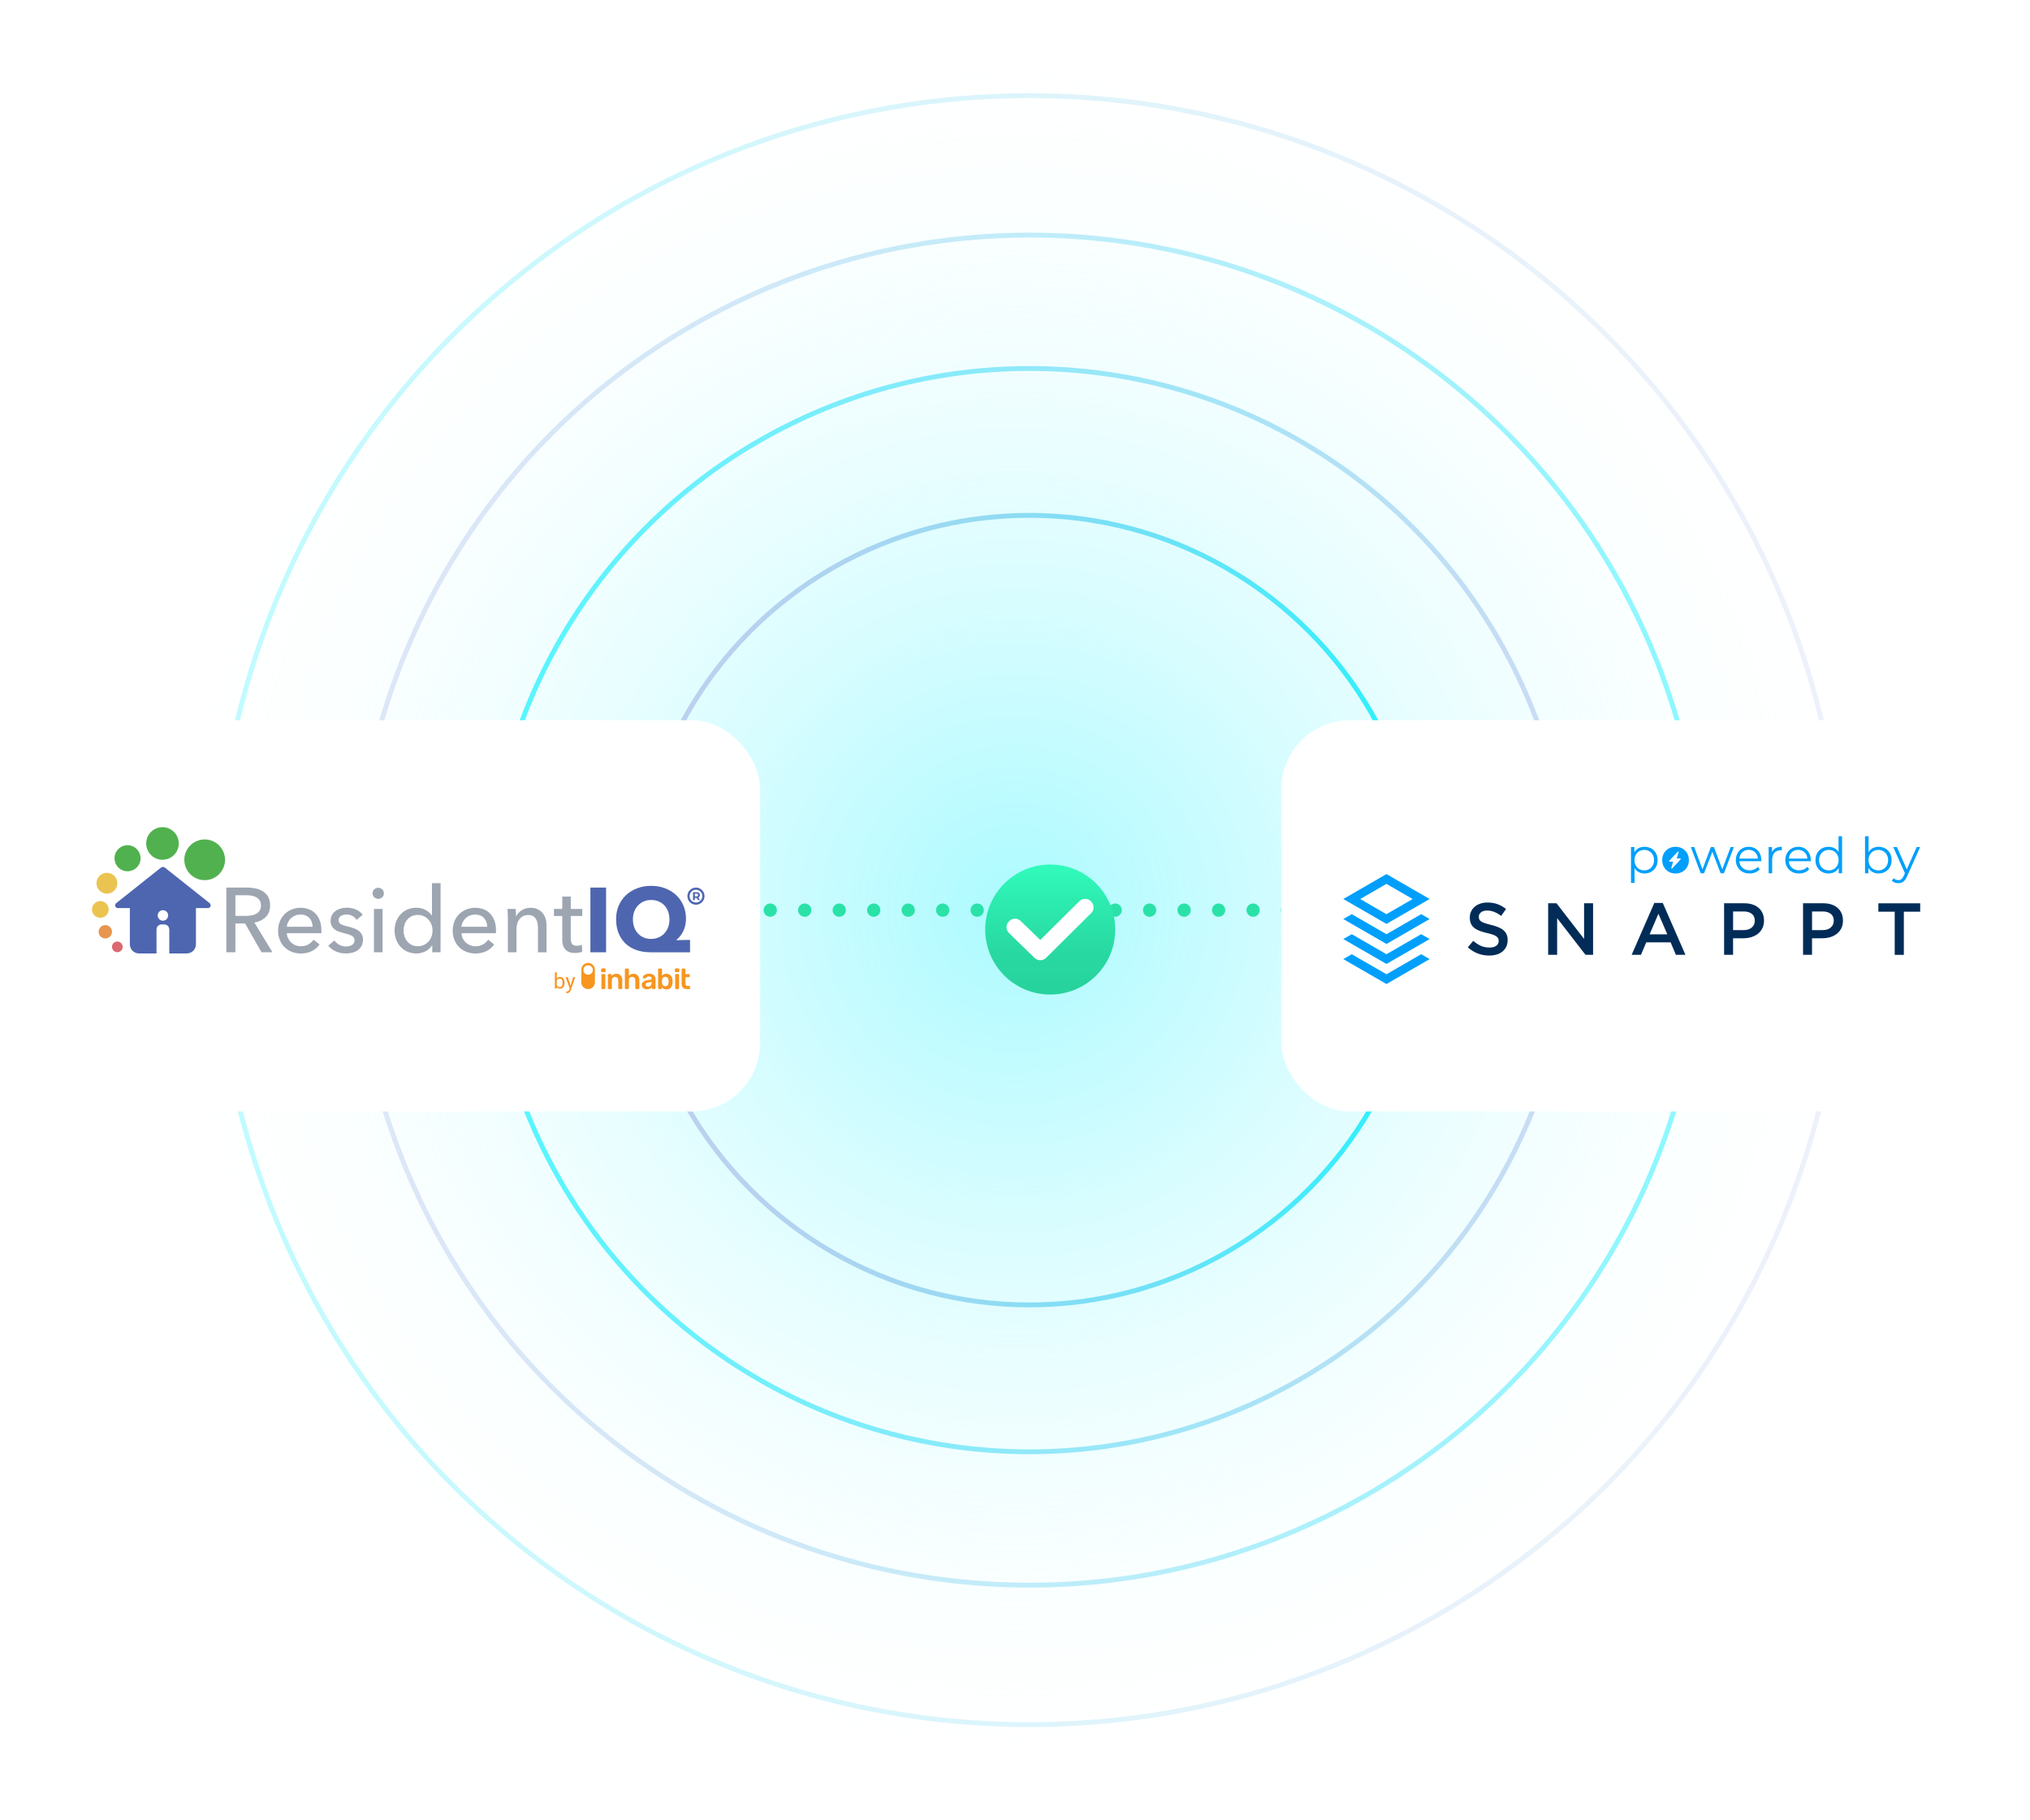 <svg viewBox="0 0 791.07 709.22" xmlns="http://www.w3.org/2000/svg" xmlns:xlink="http://www.w3.org/1999/xlink"><radialGradient id="a" cx="395.54" cy="354.61" gradientUnits="userSpaceOnUse" r="346.59"><stop offset="0" stop-color="#66f7ff" stop-opacity=".55"/><stop offset=".25" stop-color="#87f8ff" stop-opacity=".43"/><stop offset=".78" stop-color="#dbfdff" stop-opacity=".13"/><stop offset="1" stop-color="#fff" stop-opacity="0"/></radialGradient><linearGradient id="b" gradientUnits="userSpaceOnUse" x1="246.4" x2="555.94" y1="354.61" y2="354.61"><stop offset="0" stop-color="#bac9ed"/><stop offset=".11" stop-color="#b3caed"/><stop offset=".27" stop-color="#a2cdef"/><stop offset=".44" stop-color="#86d4f1"/><stop offset=".63" stop-color="#5fdcf5"/><stop offset=".84" stop-color="#2de7fa"/><stop offset="1" stop-color="#00f1ff"/></linearGradient><linearGradient id="c" gradientUnits="userSpaceOnUse" x1="189.19" x2="613.15" y1="354.61" y2="354.61"><stop offset="0" stop-color="#00f1ff"/><stop offset="1" stop-color="#bac9ed"/></linearGradient><linearGradient id="d" x1="137.22" x2="665.13" xlink:href="#b"/><linearGradient id="e" gradientTransform="matrix(-1 0 0 -1 -4991.5 -2538.31)" x1="-5710.97" x2="-5074.37" xlink:href="#b" y1="-2892.92" y2="-2892.92"/><filter id="f" filterUnits="userSpaceOnUse" height="166.08" width="291.36" x="492.48" y="273.93"><feOffset dx="2.23" dy="2.23"/><feGaussianBlur result="blur" stdDeviation="2.23"/><feFlood flood-opacity=".2"/><feComposite in2="blur" operator="in"/><feComposite in="SourceGraphic"/></filter><filter id="g" filterUnits="userSpaceOnUse" height="166.08" width="291.36" x="11.76" y="273.86"><feOffset dx="2.23" dy="2.23"/><feGaussianBlur result="blur1" stdDeviation="2.23"/><feFlood flood-opacity=".2"/><feComposite in2="blur1" operator="in"/><feComposite in="SourceGraphic"/></filter><filter id="h" filterUnits="userSpaceOnUse" height="96.24" width="96.24" x="361.05" y="314.1"><feOffset dx="7.56" dy="7.56"/><feGaussianBlur result="blur2" stdDeviation="7.56"/><feFlood flood-opacity=".2"/><feComposite in2="blur2" operator="in"/><feComposite in="SourceGraphic"/></filter><linearGradient id="i" gradientTransform="matrix(0 1 1 0 1435.49 -214.39)" gradientUnits="userSpaceOnUse" x1="543.67" x2="594.47" y1="-1033.79" y2="-1033.79"><stop offset="0" stop-color="#31fcbb"/><stop offset=".28" stop-color="#2debaf"/><stop offset=".7" stop-color="#28d8a1"/><stop offset="1" stop-color="#27d29c"/></linearGradient><circle cx="395.54" cy="354.61" fill="url(#a)" r="346.59"/><path d="m300.16 354.61h203.08" style="fill:none;stroke:#2ae2a8;stroke-dasharray:0 13.44;stroke-linecap:round;stroke-linejoin:round;stroke-width:5.17"/><circle cx="401.17" cy="354.61" fill="none" r="153.82" stroke="url(#b)" stroke-miterlimit="10" stroke-opacity=".85" stroke-width="1.89"/><circle cx="401.17" cy="354.61" fill="none" r="211.04" stroke="url(#c)" stroke-miterlimit="10" stroke-opacity=".65" stroke-width="1.89"/><circle cx="401.17" cy="354.61" fill="none" r="263.01" stroke="url(#d)" stroke-miterlimit="10" stroke-opacity=".45" stroke-width="1.89"/><circle cx="401.17" cy="354.61" fill="none" r="317.35" stroke="url(#e)" stroke-miterlimit="10" stroke-opacity=".25" stroke-width="1.89"/><rect fill="#fff" filter="url(#f)" height="152.42" rx="26.72" width="277.59" x="497.08" y="278.4"/><rect fill="#fff" filter="url(#g)" height="152.42" rx="26.72" width="277.59" x="16.4" y="278.4"/><g filter="url(#h)"><circle cx="401.7" cy="354.61" fill="url(#i)" r="25.33"/><g fill="#fff"><path d="m397.83 365.94c-.67 0-1.33-.27-1.87-.8l-9.87-9.6c-1.07-1.07-1.07-2.67 0-3.73 1.07-1.07 2.67-1.07 3.73 0l8 7.73 15.6-15.47c1.07-1.07 2.8-1.07 3.73 0 1.07 1.07 1.07 2.8 0 3.73l-17.47 17.33c-.53.53-1.2.8-1.87.8z"/><path d="m397.83 366.57c-.85 0-1.68-.35-2.31-.98l-9.86-9.59c-1.32-1.32-1.32-3.31 0-4.63s3.3-1.32 4.62 0l7.55 7.3 15.16-15.03c.65-.65 1.52-1.02 2.47-.98.86.03 1.64.39 2.18 1.01.63.62.98 1.52.95 2.44-.03.86-.39 1.64-1.01 2.18l-17.44 17.31c-.63.63-1.45.98-2.31.98zm-9.86-14.93c-.52 0-1.02.22-1.42.62s-.62.9-.62 1.42.22 1.02.62 1.42l9.86 9.59c.81.8 2.06.8 2.85 0l17.47-17.33c.39-.34.6-.8.61-1.3.02-.57-.2-1.13-.61-1.54-.34-.39-.8-.6-1.31-.61-.57-.02-1.13.21-1.54.61l-16.04 15.9-8.44-8.16c-.4-.4-.91-.62-1.43-.62z"/></g></g><path d="m643.47 330.58c-.77-.43-1.64-.65-2.62-.65-.9 0-1.7.2-2.41.6-.64.36-1.14.89-1.54 1.54v-2.05h-1.32v13.98h1.38v-5.78c.4.62.88 1.14 1.5 1.49.71.41 1.51.61 2.39.61.97 0 1.84-.22 2.62-.66s1.38-1.05 1.82-1.83.66-1.69.66-2.72-.22-1.93-.66-2.71c-.44-.79-1.05-1.39-1.82-1.83zm.59 6.64c-.34.6-.79 1.07-1.36 1.4s-1.22.5-1.94.5-1.38-.17-1.95-.5c-.58-.33-1.03-.8-1.36-1.4s-.5-1.3-.5-2.09.17-1.49.5-2.08.79-1.06 1.36-1.4 1.23-.51 1.95-.51 1.37.17 1.94.51 1.02.8 1.36 1.4.51 1.29.51 2.08-.17 1.49-.51 2.09z" fill="#009ffb"/><path d="m655.62 330.6c-.79-.45-1.68-.67-2.69-.67s-1.89.22-2.66.66c-.78.44-1.39 1.05-1.85 1.83s-.68 1.68-.68 2.7.23 1.89.68 2.68 1.07 1.41 1.85 1.86 1.66.67 2.66.67 1.89-.22 2.68-.67 1.41-1.06 1.86-1.85.67-1.68.67-2.69-.22-1.92-.67-2.69-1.06-1.38-1.85-1.83zm-.68 4.23-3.31 3.52c-.08.08-.21.09-.29 0-.06-.05-.08-.14-.06-.21l.74-2.42h-1.38c-.11 0-.21-.09-.21-.21 0-.05.02-.1.06-.14l3.31-3.52c.07-.07.17-.08.25-.04.08.05.12.15.09.24l-.75 2.42h1.38c.11 0 .21.09.21.21 0 .05-.02.1-.06.14z" fill="#009ffb"/><path d="m671.16 338.7-3.26-8.67h-1.18l-3.29 8.67-3.21-8.67h-1.32l3.85 10.21h1.3l3.24-8.38 3.22 8.38h1.3l3.87-10.21h-1.26z" fill="#009ffb"/><path d="m684 330.58c-.74-.43-1.6-.65-2.56-.65s-1.8.22-2.56.67-1.35 1.06-1.79 1.84c-.43.78-.65 1.67-.65 2.68s.23 1.91.68 2.69c.45.79 1.08 1.4 1.88 1.85s1.74.67 2.8.67c.82 0 1.56-.14 2.25-.43.68-.29 1.25-.7 1.7-1.24l-.78-.9c-.39.45-.85.79-1.39 1.01s-1.12.33-1.74.33c-.79 0-1.5-.17-2.11-.5-.62-.33-1.1-.79-1.44-1.38-.29-.49-.42-1.06-.47-1.68h8.55c0-.08 0-.15 0-.22s0-.14 0-.2c0-1.02-.21-1.93-.64-2.71s-1.01-1.39-1.76-1.83zm-6.17 3.94c.05-.57.17-1.1.42-1.55.31-.58.74-1.04 1.3-1.36s1.19-.49 1.88-.49 1.34.16 1.89.49.98.78 1.29 1.35c.25.46.38 1 .43 1.56h-7.22z" fill="#009ffb"/><path d="m690.54 332.08v-2.05h-1.32v10.21h1.38v-5.21c0-1.21.3-2.14.91-2.79s1.45-.98 2.53-.98h.15.15v-1.34c-1 0-1.83.2-2.51.61-.59.36-1.01.89-1.3 1.54z" fill="#009ffb"/><path d="m703.28 330.58c-.74-.43-1.6-.65-2.56-.65s-1.8.22-2.56.67-1.35 1.06-1.79 1.84c-.43.78-.65 1.67-.65 2.68s.23 1.91.68 2.69c.45.79 1.08 1.4 1.88 1.85s1.74.67 2.8.67c.82 0 1.56-.14 2.25-.43.68-.29 1.25-.7 1.7-1.24l-.78-.9c-.39.45-.85.79-1.39 1.01s-1.12.33-1.74.33c-.79 0-1.5-.17-2.11-.5-.62-.33-1.1-.79-1.44-1.38-.29-.49-.42-1.06-.47-1.68h8.55c0-.08 0-.15 0-.22s0-.14 0-.2c0-1.02-.21-1.93-.64-2.71s-1.01-1.39-1.76-1.83zm-6.16 3.94c.05-.57.17-1.1.42-1.55.31-.58.74-1.04 1.3-1.36s1.19-.49 1.88-.49 1.34.16 1.89.49.98.78 1.29 1.35c.25.46.38 1 .43 1.56h-7.22z" fill="#009ffb"/><path d="m716.46 332.01c-.4-.62-.88-1.13-1.49-1.48-.71-.4-1.51-.6-2.4-.6-.97 0-1.84.22-2.62.65s-1.38 1.04-1.82 1.82-.66 1.69-.66 2.72.22 1.93.66 2.71c.44.79 1.05 1.4 1.82 1.84s1.64.66 2.62.66c.91 0 1.71-.2 2.42-.61.63-.36 1.13-.9 1.53-1.56v2.08h1.32v-14.43h-1.38zm-.48 5.21c-.33.6-.79 1.07-1.36 1.4-.58.33-1.23.5-1.95.5s-1.35-.17-1.93-.5c-.57-.33-1.02-.8-1.36-1.4s-.51-1.3-.51-2.09.17-1.5.51-2.1.79-1.06 1.36-1.39 1.21-.5 1.93-.5 1.38.17 1.95.5c.58.33 1.03.79 1.36 1.39s.5 1.3.5 2.1-.17 1.49-.5 2.09z" fill="#009ffb"/><path d="m734.67 330.58c-.77-.43-1.64-.65-2.62-.65-.88 0-1.68.2-2.39.6-.62.35-1.1.86-1.5 1.48v-6.2h-1.38v14.43h1.32v-2.08c.4.66.9 1.2 1.54 1.56.71.41 1.52.61 2.41.61.97 0 1.84-.22 2.62-.66s1.38-1.05 1.82-1.84.66-1.69.66-2.71-.22-1.94-.66-2.72-1.05-1.39-1.82-1.82zm.6 6.64c-.34.6-.79 1.07-1.36 1.4s-1.22.5-1.94.5-1.38-.17-1.95-.5c-.58-.33-1.03-.8-1.36-1.4s-.5-1.3-.5-2.09.17-1.5.5-2.1.79-1.06 1.36-1.39c.58-.33 1.23-.5 1.95-.5s1.37.17 1.94.5 1.02.79 1.36 1.39.51 1.3.51 2.1-.17 1.49-.51 2.09z" fill="#009ffb"/><path d="m746.91 330.03-3.85 8.68-3.85-8.68h-1.44l4.56 10.18-.44 1c-.3.63-.61 1.08-.94 1.33s-.72.38-1.18.38c-.38 0-.72-.07-1.02-.2s-.59-.33-.84-.57l-.64 1.03c.31.31.68.54 1.12.7s.89.23 1.37.23.94-.08 1.34-.24.77-.44 1.12-.83c.34-.39.66-.91.94-1.58l5.11-11.43h-1.37z" fill="#009ffb"/><path d="m738.35 355.22h-6.37v-3.27h16.3v3.27h-6.37v16.81h-3.56zm-35.72-3.28h7.92c1.17 0 2.22.16 3.17.47s1.75.77 2.41 1.36 1.17 1.3 1.52 2.12.53 1.74.53 2.75v.06c0 1.13-.21 2.12-.63 2.97s-1 1.56-1.72 2.14c-.73.57-1.58 1.01-2.56 1.31s-2.02.45-3.14.45h-4v6.45h-3.5zm7.62 10.45c1.34 0 2.41-.33 3.18-1.01.78-.67 1.17-1.54 1.17-2.59v-.06c0-1.19-.39-2.09-1.18-2.69-.79-.61-1.84-.91-3.17-.91h-4.11v7.26zm-38.39-10.45h7.92c1.17 0 2.22.16 3.17.47s1.75.77 2.41 1.36 1.17 1.3 1.52 2.12.53 1.74.53 2.75v.06c0 1.13-.21 2.12-.63 2.97-.43.85-1 1.56-1.72 2.14-.73.57-1.58 1.01-2.56 1.31s-2.02.45-3.14.45h-4v6.45h-3.5zm7.61 10.45c1.34 0 2.41-.33 3.18-1.01.78-.67 1.17-1.54 1.17-2.59v-.06c0-1.19-.39-2.09-1.18-2.69-.78-.61-1.84-.91-3.16-.91h-4.11v7.26h4.11zm-34.78-10.59h3.27l8.84 20.22h-3.73l-2.04-4.85h-9.5l-2.07 4.85h-3.62l8.84-20.22zm5.05 12.25-3.47-8.03-3.44 8.03h6.92zm-46.45-12.11h3.27l10.74 13.89v-13.89h3.5v20.08h-2.95l-11.05-14.29v14.29h-3.5v-20.08zm-22.92 20.37c-1.55 0-3.03-.26-4.45-.79-1.41-.53-2.73-1.33-3.93-2.42l2.12-2.52c.98.84 1.96 1.49 2.96 1.94s2.12.67 3.39.67c1.09 0 1.96-.23 2.6-.69s.96-1.07.96-1.84v-.06c0-.36-.06-.68-.19-.96s-.35-.54-.69-.79-.8-.48-1.38-.69c-.59-.21-1.35-.42-2.29-.63-1.08-.25-2.03-.53-2.86-.84s-1.54-.7-2.1-1.15c-.57-.45-1-1-1.29-1.65-.3-.65-.45-1.44-.45-2.35v-.06c0-.86.17-1.65.51-2.37s.81-1.33 1.41-1.84 1.31-.9 2.16-1.19c.84-.29 1.75-.43 2.75-.43 1.47 0 2.8.21 3.97.64 1.18.43 2.28 1.06 3.32 1.88l-1.89 2.67c-.92-.67-1.82-1.18-2.73-1.54-.9-.35-1.81-.53-2.73-.53-1.03 0-1.83.23-2.41.69-.57.46-.86 1.02-.86 1.69v.06c0 .38.07.72.2 1.02s.38.57.73.8c.36.24.85.46 1.47.67.63.21 1.41.43 2.38.66 1.05.27 1.99.57 2.8.89.81.33 1.49.72 2.03 1.19s.95 1.01 1.22 1.63c.28.62.41 1.34.41 2.17v.06c0 .94-.18 1.78-.52 2.53-.35.75-.84 1.38-1.47 1.89-.62.52-1.38.91-2.25 1.18-.88.27-1.85.4-2.9.4" fill="#012c57"/><path d="m540.29 340.56-16.82 9.71 16.82 9.71 16.82-9.71zm-10.23 9.72 10.22-5.9 10.22 5.9-10.22 5.91zm10.23 13.71-13.52-7.81-3.3 1.9 16.82 9.71 16.82-9.71-3.3-1.9zm0 7.8-13.52-7.81-3.3 1.9 16.82 9.71 16.82-9.71-3.3-1.9zm0 7.81-13.52-7.81-3.3 1.9 16.82 9.71 16.82-9.71-3.3-1.9z" fill="#009ffb"/><path d="m91.74 356.85h4.06c.83 0 1.6-.07 2.31-.21s1.34-.37 1.87-.69.96-.74 1.26-1.25c.31-.51.46-1.14.46-1.91s-.16-1.39-.46-1.9c-.31-.51-.72-.92-1.23-1.23s-1.11-.53-1.8-.66-1.41-.2-2.17-.2h-4.31v8.05zm0 14.18h-3.53v-25.21h8.08c1.21 0 2.36.13 3.45.37 1.09.25 2.05.65 2.87 1.19.82.55 1.47 1.26 1.94 2.15s.71 1.98.71 3.26c0 1.85-.57 3.35-1.71 4.49s-2.61 1.86-4.42 2.17l7.05 11.57h-4.27l-6.41-11.22h-3.77v11.22z" fill="#9da5b1"/><path d="m121.83 361.09c-.02-.66-.14-1.29-.34-1.87s-.5-1.09-.89-1.51c-.39-.43-.88-.77-1.46-1.01-.58-.25-1.26-.37-2.05-.37-.71 0-1.38.12-2.01.37s-1.17.59-1.64 1.01c-.46.43-.84.93-1.14 1.51s-.47 1.2-.52 1.87h10.04zm3.42 1.36v.57c0 .19-.01.38-.04.57h-13.42c.02.71.18 1.37.48 2 .3.62.69 1.17 1.19 1.63s1.07.82 1.73 1.08c.65.26 1.35.39 2.08.39 1.14 0 2.12-.25 2.96-.75.83-.5 1.48-1.1 1.96-1.82l2.35 1.89c-.9 1.2-1.96 2.08-3.19 2.64-1.22.56-2.58.85-4.08.85-1.28 0-2.47-.21-3.56-.64s-2.03-1.03-2.81-1.8-1.4-1.7-1.85-2.8c-.45-1.09-.68-2.3-.68-3.63s.22-2.51.66-3.61 1.05-2.05 1.84-2.83c.78-.78 1.71-1.39 2.78-1.83s2.22-.66 3.46-.66 2.36.2 3.37.61c1.01.4 1.87.99 2.57 1.75s1.24 1.68 1.62 2.76.57 2.3.57 3.65" fill="#9da5b1"/><path d="m138.99 358.42c-.38-.62-.91-1.12-1.6-1.51s-1.46-.59-2.31-.59c-.38 0-.76.04-1.14.12s-.72.21-1.02.39-.53.4-.71.68c-.18.27-.27.61-.27 1.02 0 .71.32 1.24.96 1.58s1.6.66 2.88.94c.81.19 1.55.42 2.24.68s1.29.59 1.8.98.91.86 1.19 1.41c.29.55.43 1.19.43 1.92 0 1-.19 1.84-.57 2.53s-.88 1.25-1.51 1.69-1.35.75-2.15.94c-.81.19-1.64.28-2.49.28-1.28 0-2.53-.25-3.76-.75-1.22-.5-2.24-1.26-3.04-2.28l2.39-2.03c.45.66 1.07 1.22 1.87 1.67.79.45 1.67.68 2.62.68.43 0 .84-.04 1.23-.12s.75-.22 1.07-.41.58-.44.77-.75.28-.7.28-1.18c0-.78-.37-1.36-1.12-1.74s-1.85-.74-3.29-1.07c-.57-.14-1.15-.32-1.73-.52s-1.11-.48-1.58-.84c-.48-.36-.86-.8-1.16-1.34-.3-.53-.45-1.19-.45-1.98 0-.9.18-1.68.55-2.33s.85-1.19 1.44-1.6c.59-.42 1.27-.72 2.03-.93.76-.2 1.54-.3 2.35-.3 1.21 0 2.38.24 3.51.71 1.13.48 2 1.16 2.62 2.06l-2.31 1.96z" fill="#9da5b1"/><path d="m149.07 371.03h-3.35v-16.88h3.35zm.53-22.97c0 .62-.22 1.13-.65 1.53-.44.4-.96.61-1.57.61s-1.13-.21-1.55-.62c-.42-.42-.64-.92-.64-1.51s.21-1.13.64-1.55c.42-.42.94-.62 1.55-.62s1.14.21 1.57.62c.44.42.65.93.65 1.55" fill="#9da5b1"/><path d="m157.26 362.57c0 .78.12 1.54.36 2.27s.59 1.38 1.07 1.95 1.06 1.02 1.75 1.37c.69.34 1.5.51 2.42.51.86 0 1.63-.17 2.33-.5s1.3-.78 1.8-1.33c.5-.56.89-1.2 1.16-1.94.27-.73.41-1.5.41-2.31s-.14-1.57-.41-2.31c-.27-.73-.66-1.38-1.16-1.95s-1.1-1.02-1.8-1.35-1.48-.5-2.33-.5c-.93 0-1.73.17-2.42.5s-1.27.78-1.75 1.35c-.47.57-.83 1.22-1.07 1.95s-.36 1.49-.36 2.27m11.11 5.81c-.64 1.02-1.51 1.8-2.62 2.33-1.1.53-2.26.8-3.47.8-1.31 0-2.48-.23-3.53-.69-1.04-.46-1.94-1.1-2.67-1.91s-1.3-1.76-1.71-2.85c-.4-1.09-.61-2.26-.61-3.49s.2-2.39.61-3.47c.4-1.08.98-2.02 1.73-2.83s1.64-1.44 2.69-1.89c1.04-.45 2.2-.68 3.45-.68 1.38 0 2.57.29 3.6.87 1.02.58 1.83 1.29 2.42 2.12h.07v-12.57h3.35v26.92h-3.24v-2.67h-.07z" fill="#9da5b1"/><path d="m189.87 361.09c-.02-.66-.14-1.29-.34-1.87s-.5-1.09-.89-1.51c-.39-.43-.88-.77-1.46-1.01-.58-.25-1.26-.37-2.05-.37-.71 0-1.38.12-2.01.37s-1.17.59-1.64 1.01c-.46.43-.84.93-1.14 1.51s-.47 1.2-.52 1.87h10.04zm3.42 1.36v.57c0 .19-.01.38-.04.57h-13.42c.02.71.18 1.37.48 2s.69 1.17 1.19 1.63 1.07.82 1.73 1.08c.65.26 1.35.39 2.08.39 1.14 0 2.12-.25 2.96-.75.83-.5 1.48-1.1 1.96-1.82l2.35 1.89c-.9 1.2-1.96 2.08-3.19 2.64-1.22.56-2.58.85-4.08.85-1.28 0-2.47-.21-3.56-.64s-2.03-1.03-2.81-1.8-1.4-1.7-1.85-2.8c-.45-1.09-.68-2.3-.68-3.63s.22-2.51.66-3.61 1.05-2.05 1.84-2.83c.78-.78 1.71-1.39 2.78-1.83s2.22-.66 3.46-.66 2.36.2 3.37.61c1.01.4 1.87.99 2.57 1.75s1.24 1.68 1.62 2.76.57 2.3.57 3.65" fill="#9da5b1"/><path d="m200.95 354.15c.05.43.08.91.11 1.44.02.53.03.98.03 1.34h.11c.21-.45.5-.87.87-1.26s.79-.73 1.26-1.03 1-.53 1.57-.69c.57-.17 1.16-.25 1.78-.25 1.09 0 2.03.18 2.81.55s1.44.86 1.96 1.48.91 1.34 1.16 2.17.37 1.72.37 2.67v10.47h-3.35v-9.36c0-.69-.05-1.34-.16-1.96s-.3-1.16-.59-1.64-.68-.86-1.18-1.14-1.14-.43-1.92-.43c-1.33 0-2.42.51-3.26 1.51-.84 1.01-1.26 2.36-1.26 4.04v8.97h-3.35v-13.25c0-.45-.01-1.03-.04-1.74-.02-.71-.06-1.34-.11-1.89h3.17z" fill="#9da5b1"/><path d="m226.9 356.89h-4.49v8.77c0 1.02.19 1.75.57 2.18.38.44.98.66 1.82.66.31 0 .64-.03 1-.1s.68-.16.96-.29l.11 2.74c-.4.14-.85.26-1.34.34s-.99.12-1.51.12c-1.59 0-2.81-.44-3.65-1.32s-1.26-2.2-1.26-3.95v-9.15h-3.24v-2.74h3.24v-4.84h3.31v4.84h4.49v2.74z" fill="#9da5b1"/><path d="m230.07 345.82h6.12v25.21h-6.12z" fill="#4e66b0"/><path d="m260.87 358.17c0-1.09-.17-2.1-.52-3.03-.34-.93-.83-1.72-1.46-2.39-.63-.66-1.38-1.18-2.26-1.55s-1.84-.55-2.88-.55-1.96.18-2.83.55-1.62.89-2.26 1.55-1.14 1.46-1.49 2.39c-.36.93-.53 1.93-.53 3.03s.17 2.18.52 3.12c.34.94.83 1.74 1.46 2.42s1.38 1.2 2.24 1.57c.87.37 1.82.55 2.87.55s1.97-.18 2.85-.55 1.64-.89 2.28-1.57 1.14-1.48 1.5-2.42.53-1.98.53-3.12m-7.35 12.86c-1.99 0-3.82-.28-5.48-.85s-3.08-1.41-4.26-2.51c-1.17-1.1-2.09-2.46-2.74-4.06s-.98-3.44-.98-5.5c0-1.92.34-3.68 1.03-5.27s1.64-2.96 2.87-4.1c1.22-1.14 2.67-2.02 4.34-2.65s3.48-.94 5.43-.94 3.75.31 5.41.94 3.1 1.51 4.31 2.64 2.15 2.48 2.83 4.06 1.02 3.32 1.02 5.22c0 .97-.11 1.88-.32 2.72s-.5 1.61-.85 2.3c-.36.69-.76 1.3-1.21 1.83s-.9.98-1.35 1.34v.11l5.31-.11v4.84h-15.35z" fill="#4e66b0"/><path d="m44.81 370.79c1.03.5 2.28.07 2.78-.96s.07-2.28-.96-2.78-2.28-.07-2.78.96-.07 2.28.96 2.78" fill="#db686e"/><path d="m39.9 365.38c1.29.63 2.85.09 3.48-1.2s.09-2.85-1.2-3.48-2.85-.09-3.48 1.2-.09 2.85 1.2 3.48" fill="#e7954f"/><path d="m37.67 357.27c1.61.79 3.56.12 4.34-1.5.79-1.61.12-3.56-1.5-4.35-1.61-.79-3.56-.12-4.34 1.5-.79 1.61-.12 3.56 1.5 4.34" fill="#ebc350"/><path d="m39.88 347.77c2.02.98 4.45.15 5.43-1.87s.15-4.45-1.87-5.43-4.45-.15-5.43 1.87-.15 4.45 1.87 5.43" fill="#ebc350"/><path d="m47.48 338.96c2.52 1.23 5.56.18 6.79-2.34s.18-5.56-2.34-6.79-5.56-.18-6.79 2.34-.18 5.56 2.34 6.79" fill="#51b14e"/><path d="m60.53 334.34c3.15 1.54 6.95.23 8.49-2.92s.23-6.95-2.92-8.49-6.95-.23-8.49 2.92-.23 6.95 2.92 8.49" fill="#51b14e"/><path d="m63.49 358.72c-1.13 0-2.04-.91-2.04-2.04s.91-2.04 2.04-2.04 2.04.91 2.04 2.04-.91 2.04-2.04 2.04m18.22-6.82-17.48-13.88c-.19-.15-.42-.23-.67-.23h-.14c-.24 0-.48.08-.67.23l-17.48 13.88c-.36.28-.5.76-.35 1.19s.56.72 1.01.72h4.67v14.1c0 1.97 1.6 3.57 3.57 3.57h6.82v-9.32c0-1.1.89-1.99 1.99-1.99h1c1.1 0 1.99.89 1.99 1.99v9.32h6.82c1.97 0 3.57-1.6 3.57-3.57v-14.1h4.67c.46 0 .86-.29 1.01-.72s.01-.91-.35-1.19" fill="#4e66b0"/><path d="m76.28 342.13c3.94 1.92 8.69.29 10.61-3.65s.29-8.69-3.65-10.61-8.69-.28-10.61 3.65c-1.92 3.94-.29 8.69 3.65 10.61" fill="#51b14e"/><path d="m271.21 345.82c-1.84 0-3.34 1.5-3.34 3.34s1.5 3.34 3.34 3.34 3.34-1.5 3.34-3.34-1.5-3.34-3.34-3.34zm2.48 3.33c0 1.37-1.11 2.48-2.48 2.48s-2.48-1.11-2.48-2.48 1.11-2.48 2.48-2.48 2.48 1.11 2.48 2.48z" fill="#4e66b0"/><path d="m272.74 348.73c0-.7-.52-1.13-1.34-1.13h-1.34v3.1h.72v-.86h.66l.6.86h.77l-.69-1c.4-.17.64-.51.64-.98zm-1.38.54h-.58v-1.08h.58c.44 0 .66.2.66.54s-.22.54-.66.54z" fill="#4e66b0"/><g fill="#f79520"><path d="m234.41 378.66c-.05-.05-.08-.12-.08-.19v-.82c0-.08.03-.15.08-.2s.12-.08.19-.08h1.04c.08 0 .15.03.2.08s.08.12.08.2v.82c0 .07-.03.14-.08.19-.06.05-.12.08-.2.08h-1.04c-.07 0-.14-.03-.19-.08z"/><path d="m263.14 378.66c-.05-.05-.08-.12-.08-.19v-.82c0-.08.03-.15.08-.2s.12-.08.19-.08h1.04c.08 0 .15.03.2.08s.08.12.08.2v.82c0 .07-.03.14-.08.19-.06.05-.12.08-.2.08h-1.04c-.07 0-.14-.03-.19-.08z"/><path d="m236.97 385.28c-.05-.05-.08-.12-.08-.19v-5.31c0-.08.03-.15.08-.2s.12-.07.19-.07h.93c.08 0 .15.02.2.07s.07.11.07.2v.46c.46-.56 1.08-.84 1.88-.84.69 0 1.24.23 1.64.68s.61 1.07.61 1.86v3.16c0 .07-.02.14-.07.19s-.11.08-.2.08h-1.01c-.07 0-.14-.03-.19-.08s-.08-.12-.08-.19v-3.09c0-.44-.11-.77-.32-1.02-.21-.24-.52-.37-.92-.37s-.69.12-.92.37-.35.58-.35 1.01v3.09c0 .07-.02.14-.07.19s-.11.08-.2.08h-1c-.07 0-.14-.03-.19-.08z"/><path d="m243.59 385.28c-.05-.05-.08-.12-.08-.19v-7.45c0-.08.03-.15.08-.2s.12-.07.19-.07h1.02c.08 0 .15.02.2.07s.07.11.07.2v2.57c.45-.54 1.05-.81 1.81-.81.69 0 1.24.23 1.65.68s.62 1.07.62 1.85v3.16c0 .07-.02.14-.07.19s-.11.08-.2.08h-1.02c-.08 0-.15-.03-.2-.08s-.08-.12-.08-.19v-3.09c0-.44-.11-.77-.32-1.02-.21-.24-.52-.37-.92-.37s-.69.12-.92.37-.35.58-.35 1.01v3.09c0 .07-.02.14-.07.19s-.11.08-.2.08h-1.02c-.07 0-.14-.03-.19-.08z"/><path d="m251.1 385.24c-.32-.15-.57-.36-.75-.62s-.28-.55-.28-.87c0-.51.21-.92.62-1.24s.98-.53 1.7-.64l1.54-.22v-.24c0-.32-.08-.57-.25-.73s-.43-.25-.79-.25c-.25 0-.45.05-.6.13s-.27.18-.37.28-.16.16-.19.19c-.03.09-.09.13-.17.13h-.88c-.07 0-.13-.02-.17-.07-.05-.05-.07-.11-.07-.18 0-.19.1-.4.28-.64s.45-.44.82-.62.82-.26 1.36-.26c.89 0 1.53.2 1.94.6.4.4.61.92.61 1.56v3.53c0 .07-.02.14-.07.19s-.11.08-.2.08h-.93c-.07 0-.14-.03-.19-.08s-.08-.12-.08-.19v-.44c-.17.24-.4.44-.7.59s-.68.23-1.13.23c-.38 0-.73-.08-1.05-.23zm2.45-1.25c.26-.27.39-.66.39-1.17v-.22l-1.13.18c-.86.13-1.29.42-1.29.87 0 .24.1.43.3.56s.44.2.71.2c.41 0 .75-.13 1.01-.4z"/><path d="m257.91 384.68v.42c0 .07-.03.14-.08.19s-.12.08-.2.08h-.9c-.07 0-.14-.03-.19-.08s-.08-.12-.08-.19v-7.45c0-.08.03-.15.08-.2s.12-.07.19-.07h.98c.08 0 .15.02.2.07s.07.11.07.2v2.5c.42-.5.99-.74 1.72-.74s1.34.25 1.75.74.62 1.13.65 1.93c0 .09.01.21.01.37s0 .27-.01.37c-.03.81-.25 1.46-.65 1.94s-.99.73-1.74.73-1.38-.27-1.79-.8zm2.64-1.91c0-.07.01-.19.01-.34s0-.26-.01-.34c-.05-.99-.48-1.49-1.28-1.49-.41 0-.73.13-.95.39s-.33.58-.35.96c0 .09-.01.24-.01.44s0 .34.01.43c.01.4.13.74.34 1.01.21.28.53.42.96.42.8 0 1.23-.5 1.28-1.49z"/><path d="m266.15 384.83c-.35-.36-.52-.88-.52-1.57v-5.61c0-.08.03-.15.08-.2s.12-.07.19-.07h.93c.08 0 .15.02.2.07s.07.11.07.2v1.87h1.41c.07 0 .14.03.19.08s.08.12.08.19v.66c0 .07-.03.14-.08.19s-.12.08-.19.08h-1.41v2.42c0 .32.06.57.17.73.11.17.3.25.55.25h.79c.08 0 .15.02.2.07s.07.11.07.2v.71c0 .07-.02.14-.07.19s-.11.08-.2.08h-.92c-.68 0-1.2-.18-1.54-.53z"/><path d="m234.46 385.28c-.05-.05-.08-.12-.08-.19v-5.31c0-.08.03-.15.08-.2s.12-.07.19-.07h.96c.07 0 .14.03.19.08s.08.12.08.19v5.31c0 .07-.03.14-.08.19s-.12.08-.19.08h-.96c-.07 0-.14-.03-.19-.08z"/><path d="m234.41 378.67c-.05-.05-.08-.12-.08-.19v-.82c0-.08.03-.15.08-.2s.12-.08.19-.08h1.04c.08 0 .15.03.2.08s.08.12.08.2v.82c0 .07-.03.14-.08.19-.06.05-.12.08-.2.08h-1.04c-.07 0-.14-.03-.19-.08z"/><path d="m263.2 385.28c-.05-.05-.08-.12-.08-.19v-5.31c0-.08.03-.15.08-.2s.12-.07.19-.07h.96c.07 0 .14.03.19.08s.08.12.08.19v5.31c0 .07-.03.14-.08.19s-.12.08-.19.08h-.96c-.07 0-.14-.03-.19-.08z"/><path d="m263.15 378.67c-.05-.05-.08-.12-.08-.19v-.82c0-.08.03-.15.08-.2s.12-.08.19-.08h1.04c.08 0 .15.03.2.08s.08.12.08.2v.82c0 .07-.03.14-.08.19-.06.05-.12.08-.2.08h-1.04c-.07 0-.14-.03-.19-.08z"/><path d="m229.18 375.17c-1.46 0-2.65 1.19-2.65 2.65v4.91c0 1.46 1.19 2.65 2.65 2.65s2.65-1.19 2.65-2.65v-4.91c0-1.46-1.19-2.65-2.65-2.65zm0 4.6c-1.02 0-1.84-.82-1.84-1.84s.82-1.84 1.84-1.84 1.84.82 1.84 1.84-.82 1.84-1.84 1.84z"/><path d="m219.99 382.97c0 .68-.16 1.22-.47 1.63s-.73.62-1.25.62c-.56 0-.99-.2-1.3-.59l-.04.51h-.7v-6.29h.76v2.35c.31-.38.73-.57 1.27-.57s.96.2 1.27.61.46.97.46 1.67v.07zm-.76-.08c0-.52-.1-.91-.3-1.2-.2-.28-.49-.42-.86-.42-.5 0-.86.23-1.08.7v1.92c.23.46.59.7 1.09.7.36 0 .65-.14.85-.42s.3-.71.3-1.27z"/><path d="m222.35 384.03 1.03-3.32h.81l-1.78 5.12c-.28.74-.71 1.11-1.32 1.11h-.14s-.28-.07-.28-.07v-.61l.21.02c.26 0 .46-.05.6-.16.14-.1.26-.29.35-.57l.17-.45-1.58-4.39h.83l1.11 3.32z"/></g></svg>